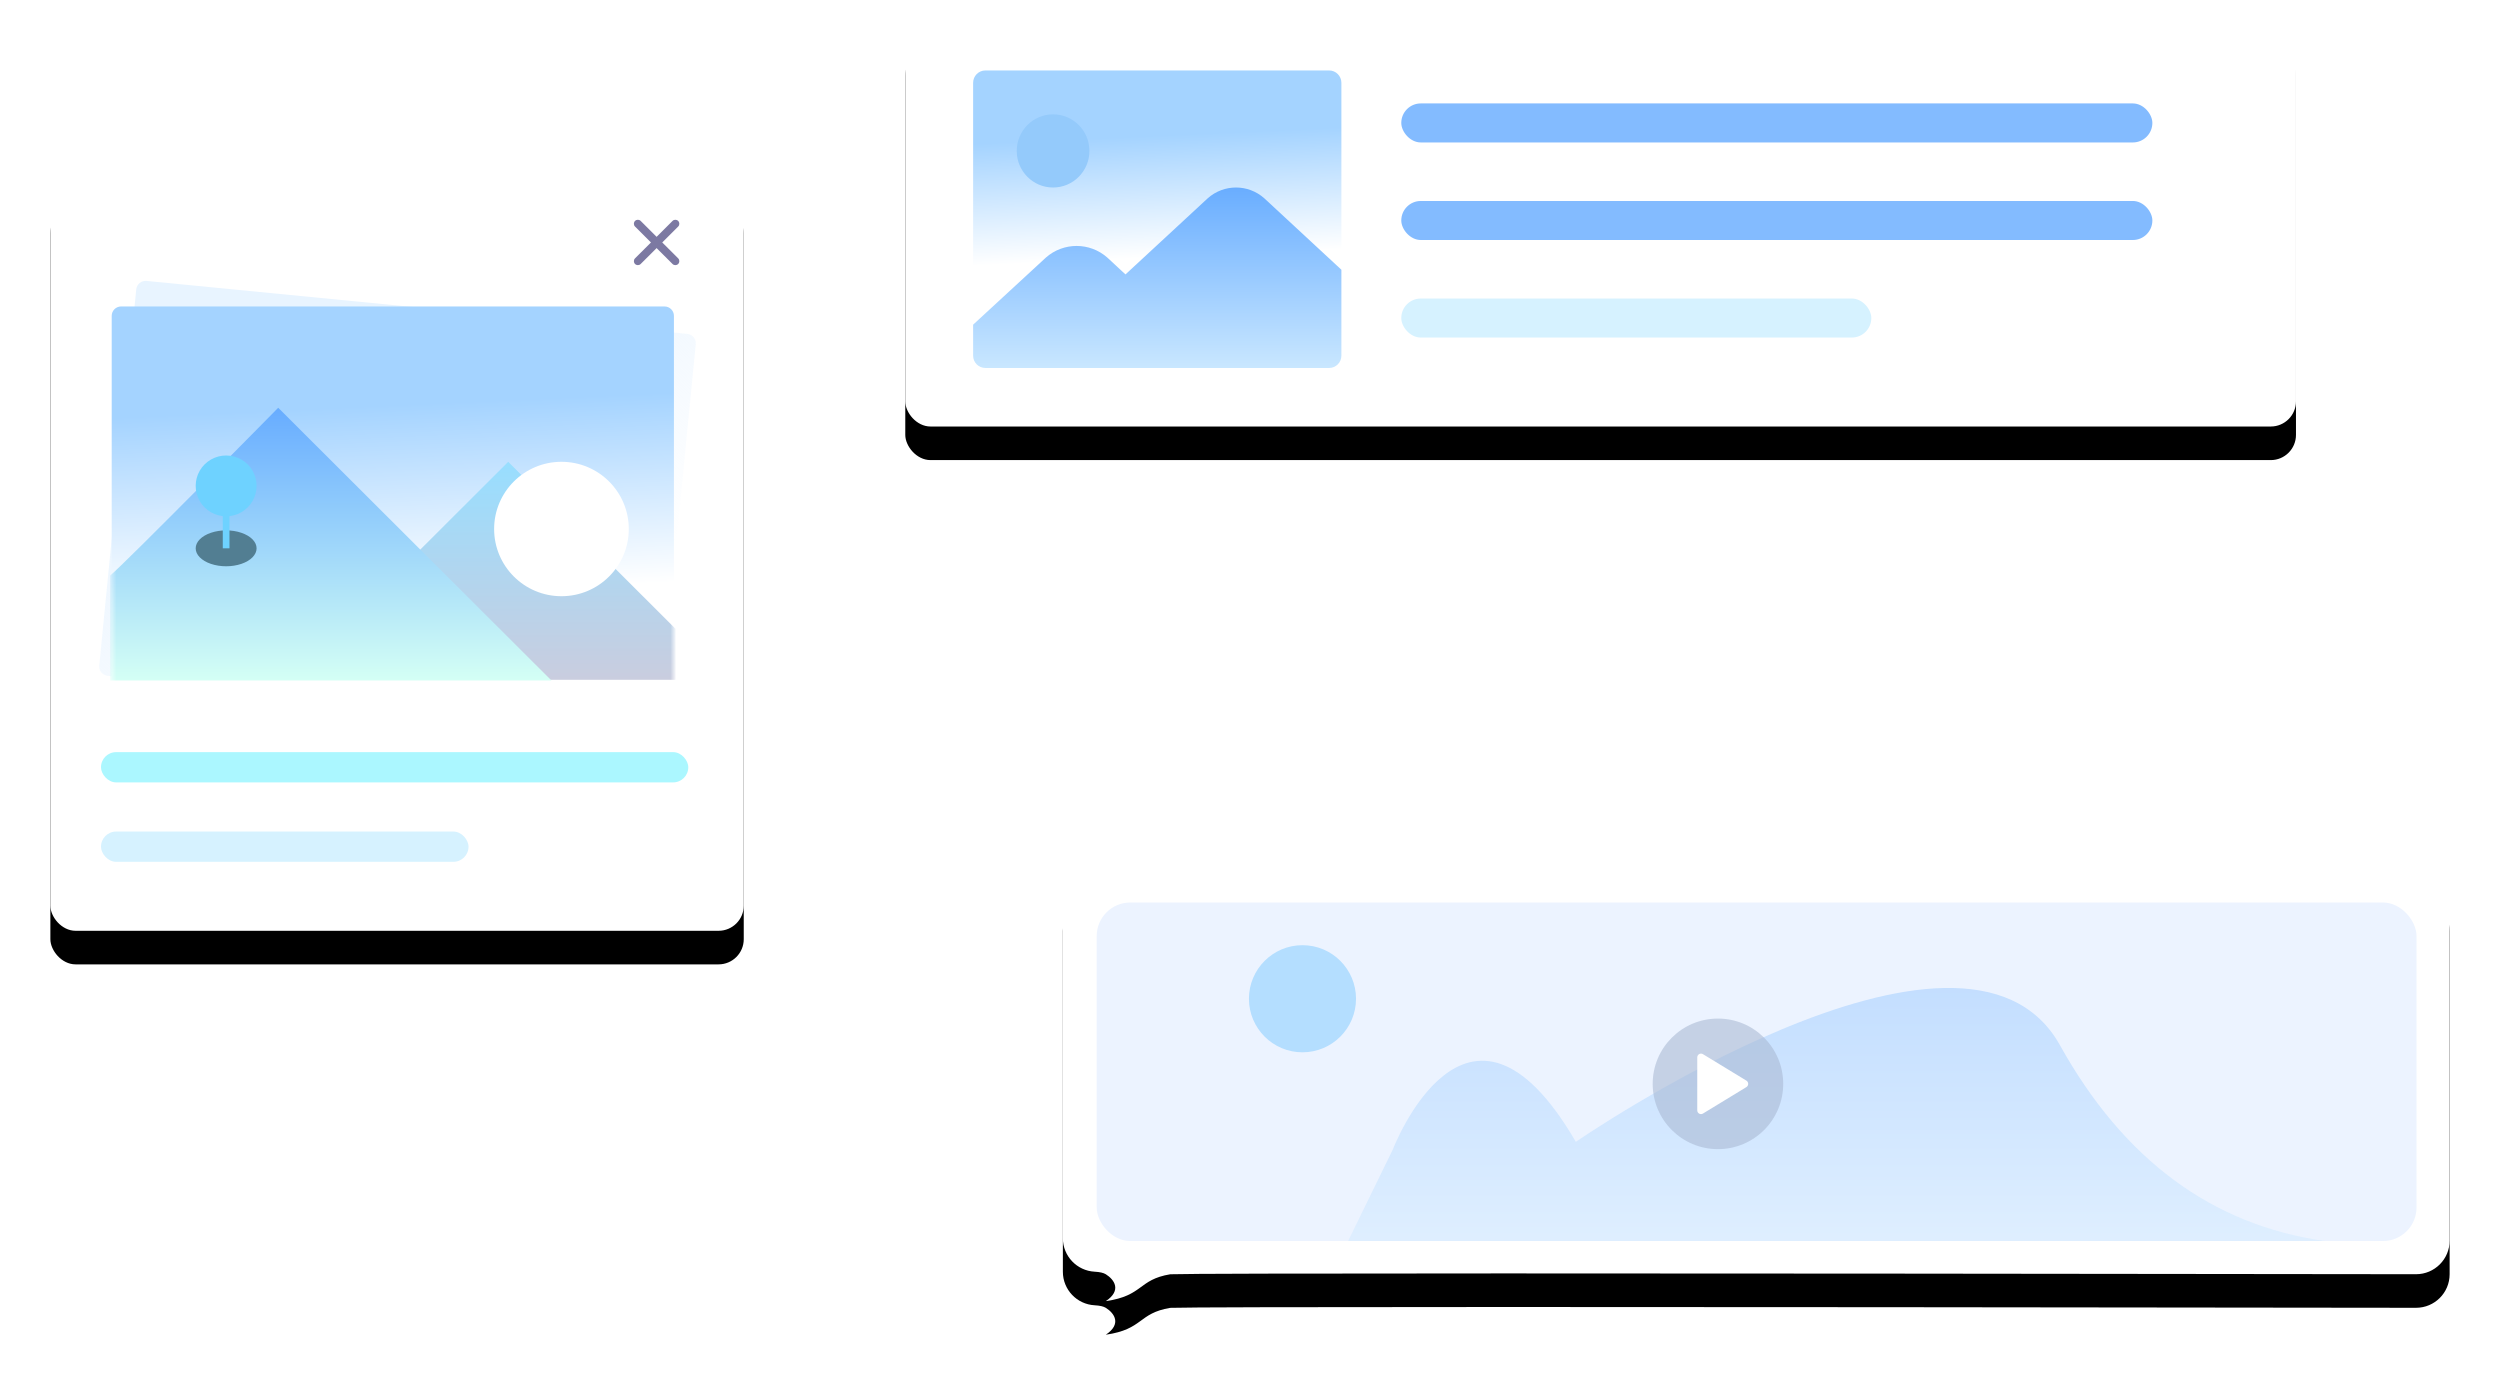 <?xml version="1.0" encoding="UTF-8"?>
<svg width="595.581px" height="329.969px" viewBox="0 0 595.581 329.969" version="1.1" xmlns="http://www.w3.org/2000/svg" xmlns:xlink="http://www.w3.org/1999/xlink">
    <title>3</title>
    <defs>
        <rect id="path-1" x="0" y="0" width="331.31" height="97.61" rx="6"></rect>
        <filter x="-6.6%" y="-14.3%" width="113.3%" height="145.1%" filterUnits="objectBoundingBox" id="filter-2">
            <feOffset dx="0" dy="8" in="SourceAlpha" result="shadowOffsetOuter1"></feOffset>
            <feGaussianBlur stdDeviation="6" in="shadowOffsetOuter1" result="shadowBlurOuter1"></feGaussianBlur>
            <feColorMatrix values="0 0 0 0 0.786   0 0 0 0 0.859   0 0 0 0 1  0 0 0 0.5 0" type="matrix" in="shadowBlurOuter1"></feColorMatrix>
        </filter>
        <linearGradient x1="46.95%" y1="25.361%" x2="50%" y2="72.473%" id="linearGradient-3">
            <stop stop-color="#A4D3FF" offset="0%"></stop>
            <stop stop-color="#FFFFFF" offset="100%"></stop>
        </linearGradient>
        <linearGradient x1="50%" y1="0%" x2="50%" y2="100%" id="linearGradient-4">
            <stop stop-color="#67ACFF" offset="0%"></stop>
            <stop stop-color="#C9E7FF" offset="100%"></stop>
        </linearGradient>
        <rect id="path-5" x="0" y="0" width="165.186" height="180.203" rx="6"></rect>
        <filter x="-13.3%" y="-7.8%" width="126.6%" height="124.4%" filterUnits="objectBoundingBox" id="filter-6">
            <feOffset dx="0" dy="8" in="SourceAlpha" result="shadowOffsetOuter1"></feOffset>
            <feGaussianBlur stdDeviation="6" in="shadowOffsetOuter1" result="shadowBlurOuter1"></feGaussianBlur>
            <feColorMatrix values="0 0 0 0 0.786   0 0 0 0 0.859   0 0 0 0 1  0 0 0 0.5 0" type="matrix" in="shadowBlurOuter1"></feColorMatrix>
        </filter>
        <linearGradient x1="27.481%" y1="21.81%" x2="70.199%" y2="78.19%" id="linearGradient-7">
            <stop stop-color="#E8F4FF" offset="0%"></stop>
            <stop stop-color="#E8F3FF" stop-opacity="0" offset="100%"></stop>
        </linearGradient>
        <linearGradient x1="46.95%" y1="25.092%" x2="50%" y2="72.719%" id="linearGradient-8">
            <stop stop-color="#A4D3FF" offset="0%"></stop>
            <stop stop-color="#FFFFFF" offset="100%"></stop>
        </linearGradient>
        <path d="M132.092,94.536 L2.636,94.536 C1.398,94.536 0.393,93.534 0.393,92.297 L0.393,2.239 C0.393,1.002 1.398,0 2.636,0 L132.091,0 C133.33,0 134.334,1.002 134.334,2.239 L134.334,92.297 C134.334,93.534 133.33,94.536 132.091,94.536 L132.092,94.536 Z" id="path-9"></path>
        <linearGradient x1="50%" y1="0%" x2="50%" y2="100%" id="linearGradient-11">
            <stop stop-color="#98DEFF" offset="0%"></stop>
            <stop stop-color="#C9CDDF" offset="100%"></stop>
        </linearGradient>
        <linearGradient x1="50%" y1="0%" x2="50%" y2="100%" id="linearGradient-12">
            <stop stop-color="#67ACFF" offset="0%"></stop>
            <stop stop-color="#D4FFF5" offset="100%"></stop>
        </linearGradient>
        <path d="M8,0 L322.372,0 C326.79,0 330.372,3.582 330.372,8 L330.372,89.769 C330.372,94.187 326.791,97.769 322.373,97.77 C322.368,97.77 322.362,97.77 322.357,97.77 C131.436,97.513 32.513,97.517 25.587,97.781 C17.911,99.061 19.19,102.9 10.235,104.18 C14.073,101.62 12.262,99.049 10.235,97.781 C9.687,97.439 8.802,97.235 7.579,97.17 C3.331,96.946 0.001,93.438 0,89.184 L0,8 C-1.77635684e-15,3.582 3.582,-1.77635684e-15 8,0 Z" id="path-13"></path>
        <filter x="-6.7%" y="-13.4%" width="113.3%" height="142.2%" filterUnits="objectBoundingBox" id="filter-14">
            <feOffset dx="0" dy="8" in="SourceAlpha" result="shadowOffsetOuter1"></feOffset>
            <feGaussianBlur stdDeviation="6" in="shadowOffsetOuter1" result="shadowBlurOuter1"></feGaussianBlur>
            <feColorMatrix values="0 0 0 0 0.786   0 0 0 0 0.859   0 0 0 0 1  0 0 0 0.5 0" type="matrix" in="shadowBlurOuter1"></feColorMatrix>
        </filter>
        <linearGradient x1="50%" y1="0%" x2="50%" y2="100%" id="linearGradient-15">
            <stop stop-color="#67ACFF" offset="0%"></stop>
            <stop stop-color="#C9E7FF" offset="100%"></stop>
        </linearGradient>
    </defs>
    <g id="页面-1" stroke="none" stroke-width="1" fill="none" fill-rule="evenodd">
        <g id="画板" transform="translate(-3991.022, -1599.487)">
            <g id="444" transform="translate(3963.603, 1504)">
                <g id="3" transform="translate(39.419, 99.487)">
                    <g id="编组-20" transform="translate(203.667, 0)">
                        <g id="矩形备份-5">
                            <use fill="black" fill-opacity="1" filter="url(#filter-2)" xlink:href="#path-1"></use>
                            <use fill="#FFFFFF" fill-rule="evenodd" xlink:href="#path-1"></use>
                        </g>
                        <g id="编组-97" transform="translate(16.162, 12.782)">
                            <path d="M31.964,45.512 L36.293,49.553 L55.886,31.325 C59.731,27.879 65.524,27.879 69.368,31.325 L87.734,48.432 L87.734,2.95 C87.734,1.321 86.424,0 84.809,0 L2.924,0 C1.309,0 0,1.321 0,2.95 L0,61.587 L17.225,45.512 C21.426,41.74 27.763,41.74 31.964,45.512 Z" id="路径" fill="url(#linearGradient-3)"></path>
                            <path d="M2.924,70.883 L13.511,70.883 L36.293,48.594 L31.964,44.574 C27.781,40.89 21.525,40.89 17.342,44.574 L0,60.566 L0,67.949 C0,69.57 1.309,70.883 2.924,70.883 Z M55.886,30.46 L36.293,48.594 L7.156,70.883 L84.809,70.883 C86.424,70.883 87.734,69.57 87.734,67.949 L87.734,47.479 L69.368,30.46 C65.524,27.032 59.731,27.032 55.886,30.46 Z" id="形状" fill="url(#linearGradient-4)" fill-rule="nonzero"></path>
                            <path d="M10.39,19.173 C10.39,23.987 14.266,27.889 19.047,27.889 C23.829,27.889 27.705,23.987 27.705,19.173 C27.705,14.36 23.829,10.458 19.047,10.458 C14.266,10.458 10.39,14.36 10.39,19.173 Z" id="路径" fill="#94CAFB" fill-rule="nonzero"></path>
                        </g>
                        <rect id="矩形" fill="#83BBFF" x="118.164" y="20.639" width="178.931" height="9.296" rx="4.648"></rect>
                        <rect id="矩形备份-22" fill="#83BBFF" x="118.164" y="43.879" width="178.931" height="9.296" rx="4.648"></rect>
                        <rect id="矩形备份-23" fill="#D6F2FF" x="118.164" y="67.119" width="111.976" height="9.296" rx="4.648"></rect>
                    </g>
                    <g id="编组-23" transform="translate(0, 37.542)">
                        <g id="矩形备份-5">
                            <use fill="black" fill-opacity="1" filter="url(#filter-6)" xlink:href="#path-5"></use>
                            <use fill="#FFFFFF" fill-rule="evenodd" xlink:href="#path-5"></use>
                        </g>
                        <g id="编组-21" transform="translate(12.059, 137.64)">
                            <rect id="矩形" fill="#ABF7FF" x="0" y="0" width="139.912" height="7.208" rx="3.604"></rect>
                            <rect id="矩形备份-23" fill="#D6F2FF" x="0" y="18.921" width="87.558" height="7.208" rx="3.604"></rect>
                        </g>
                        <g id="编组-96" transform="translate(11.636, 25.372)">
                            <path d="M130.861,106.713 L2.023,94.096 C0.79,93.974 -0.11,92.879 0.011,91.649 L8.82,2.02 C8.878,1.429 9.169,0.885 9.629,0.509 C10.088,0.132 10.679,-0.047 11.271,0.011 L140.11,12.628 C140.702,12.686 141.246,12.977 141.624,13.436 C142.001,13.894 142.181,14.484 142.122,15.075 L133.312,104.704 C133.254,105.295 132.963,105.839 132.504,106.215 C132.044,106.592 131.453,106.771 130.861,106.713 L130.861,106.713 Z" id="路径" fill="url(#linearGradient-7)"></path>
                            <g id="编组-4" transform="translate(2.581, 6.094)">
                                <mask id="mask-10" fill="white">
                                    <use xlink:href="#path-9"></use>
                                </mask>
                                <use id="路径" fill="url(#linearGradient-8)" xlink:href="#path-9"></use>
                                <polygon id="路径" fill="url(#linearGradient-11)" fill-rule="nonzero" mask="url(#mask-10)" points="73.365 58.461 94.857 37.008 134.71 76.788 134.71 88.94 73.365 88.94"></polygon>
                                <path d="M0,64.123 C3.214,61.568 40.063,24.132 40.063,24.132 L105.151,89.102 L0,89.102 L0,64.123 Z" id="路径" fill="url(#linearGradient-12)" fill-rule="nonzero" mask="url(#mask-10)"></path>
                            </g>
                            <path d="M94.081,59.113 C94.081,67.955 101.263,75.124 110.121,75.124 C118.98,75.124 126.162,67.955 126.162,59.113 C126.162,50.27 118.98,43.102 110.121,43.102 C101.263,43.102 94.081,50.27 94.081,59.113 L94.081,59.113 Z" id="路径" fill="#FFFFFF" fill-rule="nonzero"></path>
                            <path d="M22.981,63.715 C22.981,65.243 24.363,66.654 26.609,67.418 C28.854,68.181 31.62,68.181 33.865,67.418 C36.11,66.654 37.493,65.243 37.493,63.715 C37.493,62.188 36.11,60.777 33.865,60.013 C31.62,59.249 28.854,59.249 26.609,60.013 C24.363,60.777 22.981,62.188 22.981,63.715 Z" id="路径" fill="#527E92" fill-rule="nonzero"></path>
                            <polygon id="路径" fill="#6ED2FF" fill-rule="nonzero" points="29.436 53.044 31.036 53.044 31.036 63.715 29.436 63.715"></polygon>
                            <path d="M22.981,48.842 C22.981,51.43 24.363,53.822 26.609,55.116 C28.854,56.41 31.62,56.41 33.865,55.116 C36.11,53.822 37.493,51.43 37.493,48.842 C37.493,46.254 36.11,43.863 33.865,42.569 C31.62,41.275 28.854,41.275 26.609,42.569 C24.363,43.863 22.981,46.254 22.981,48.842 L22.981,48.842 Z" id="路径" fill="#6ED2FF" fill-rule="nonzero"></path>
                        </g>
                        <path d="M149.563,20.006 C149.933,20.376 149.933,20.977 149.562,21.347 C149.377,21.533 149.134,21.625 148.89,21.625 C148.647,21.625 148.404,21.533 148.218,21.347 L144.425,17.561 L140.632,21.347 C140.446,21.533 140.203,21.625 139.959,21.625 C139.716,21.625 139.472,21.533 139.287,21.347 C138.916,20.977 138.916,20.376 139.287,20.006 L143.08,16.219 L139.287,12.432 C138.916,12.061 138.916,11.461 139.287,11.09 C139.657,10.72 140.26,10.72 140.632,11.09 L144.425,14.877 L148.218,11.09 C148.589,10.72 149.192,10.72 149.562,11.09 C149.933,11.461 149.933,12.061 149.563,12.432 L145.769,16.219 L149.563,20.006 Z" id="路径" fill="#7C79A2" fill-rule="nonzero"></path>
                    </g>
                    <g id="编组-26" transform="translate(241.209, 201.79)">
                        <g id="矩形">
                            <use fill="black" fill-opacity="1" filter="url(#filter-14)" xlink:href="#path-13"></use>
                            <use fill="#FFFFFF" fill-rule="evenodd" xlink:href="#path-13"></use>
                        </g>
                        <rect id="矩形" fill="#ECF3FF" x="8.062" y="9.217" width="314.426" height="80.646" rx="8"></rect>
                        <path d="M237.547,43.232 C214.8,2.362 122.207,66.231 122.207,66.231 C96.316,21.731 78.606,68.06 78.606,68.06 L67.953,89.863 L300.605,89.863 C273.731,86.023 252.712,70.479 237.547,43.232 Z" id="路径" fill="url(#linearGradient-15)" fill-rule="nonzero" opacity="0.4"></path>
                        <path d="M44.328,32.143 C44.328,39.19 50.039,44.903 57.083,44.903 C64.128,44.903 69.839,39.19 69.839,32.143 C69.839,25.097 64.128,19.384 57.083,19.384 C50.039,19.384 44.328,25.097 44.328,32.143 Z" id="路径" fill="#B4DEFF" fill-rule="nonzero"></path>
                        <g id="编组-19" transform="translate(140.513, 36.867)">
                            <ellipse id="椭圆形" fill-opacity="0.573" fill="#A7B7D1" cx="15.549" cy="15.553" rx="15.549" ry="15.553"></ellipse>
                            <path d="M22.322,14.781 L11.971,8.475 C11.696,8.307 11.352,8.302 11.072,8.462 C10.792,8.622 10.619,8.922 10.619,9.246 L10.619,21.858 C10.617,22.184 10.79,22.485 11.071,22.645 C11.352,22.805 11.696,22.799 11.972,22.63 L22.323,16.324 C22.59,16.161 22.754,15.868 22.754,15.552 C22.754,15.237 22.59,14.944 22.323,14.781 L22.322,14.781 Z" id="路径" fill="#FFFFFF" fill-rule="nonzero"></path>
                        </g>
                    </g>
                </g>
            </g>
        </g>
    </g>
</svg>